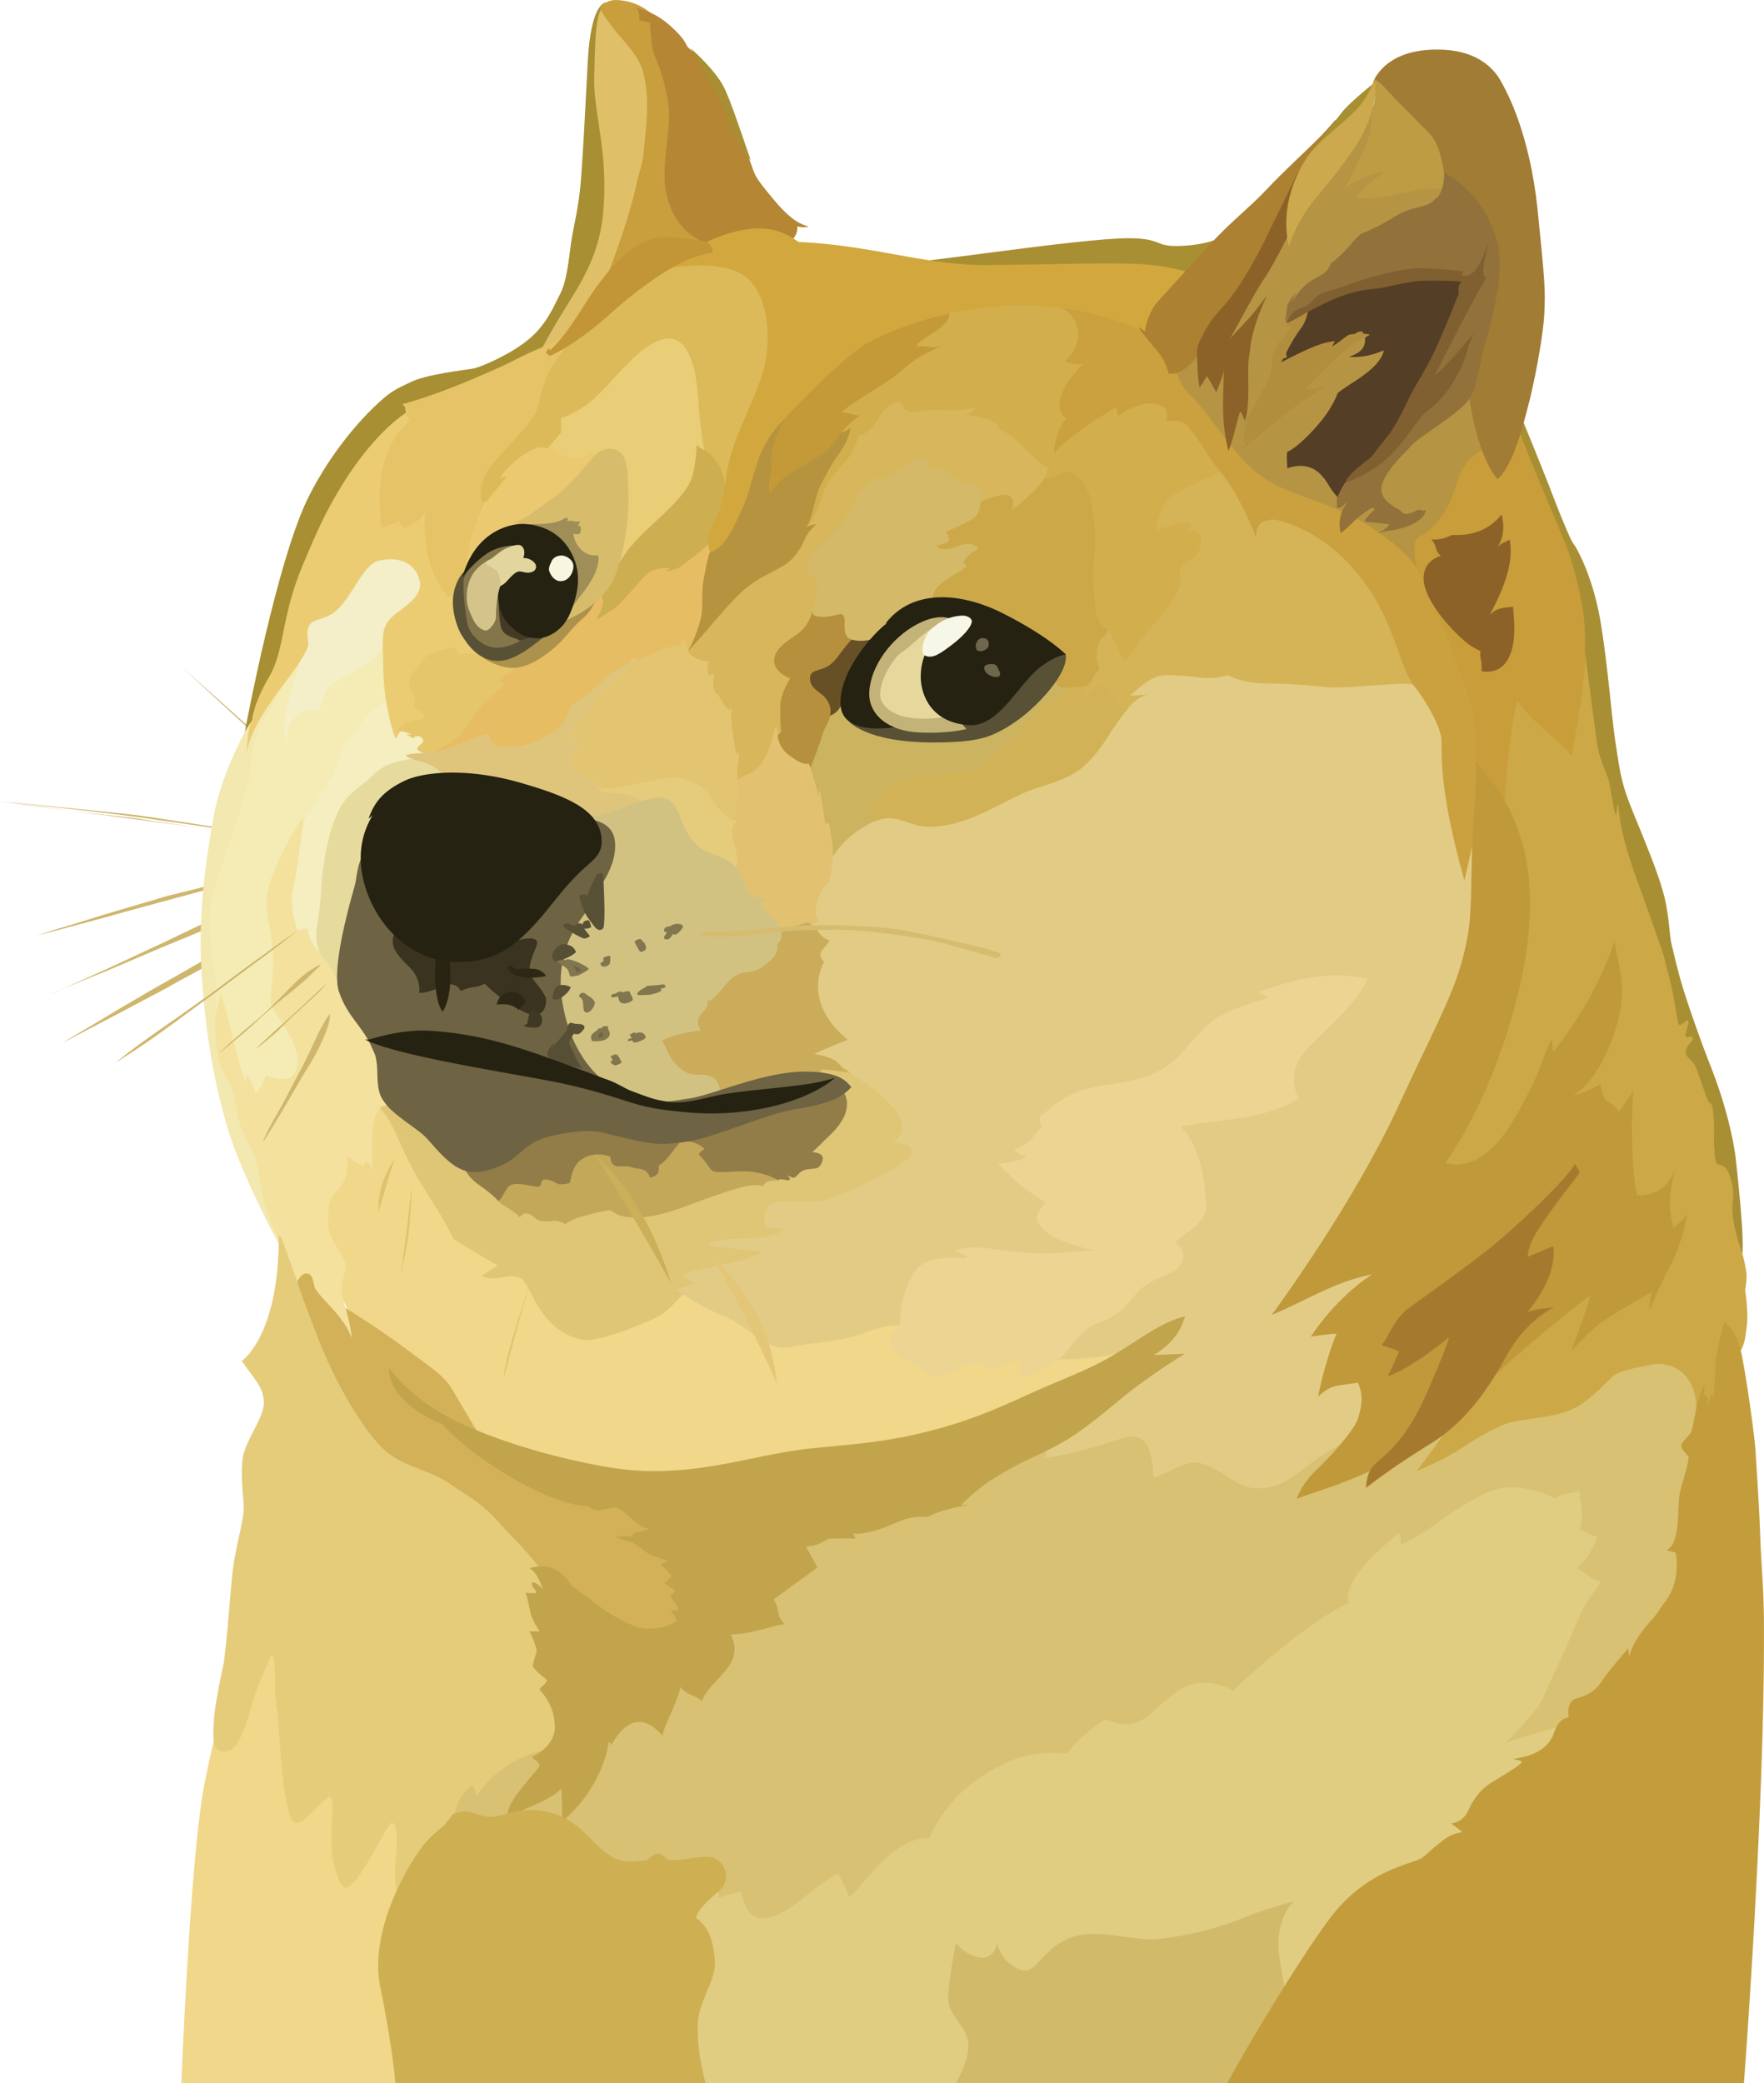 <svg xmlns="http://www.w3.org/2000/svg" width="94" height="111" fill="none"><path fill="#F1D789" d="M22.599 95.219c1.333 1.857 2.066 10.631 2.266 14.787V111H9.666c.156-3.978.613-12.704 1.2-15.781.733-3.846 1.2-4.443 1.4-6.498.2-2.056 3.866-3.25 4.8-2.188.933 1.06 3.866 6.365 5.533 8.686Z"/><path fill="#CFB66C" fill-rule="evenodd" d="M17.799 42.896c-.34-.3-.7-.603-1.03-.904-.33-.3-.67-.602-1.01-.903l-1.01-.931c-.166-.16-.34-.301-.506-.462-.165-.14-.36-.3-.524-.442-1.341-1.233-2.69-2.466-4.013-3.7 1.37 1.214 2.711 2.42 4.081 3.653l.476.461c.165.16.34.301.505.461l1.01.904c.34.301.67.603 1.01.93.34.33.671.631 1.011.932v.001ZM0 42.71s4.876.489 7.257.818c2.205.302 9.103 1.328 9.103 1.328L0 42.71Zm0 0c1.37.113 2.74.254 4.11.395.699.066 1.37.141 2.04.207l1.029.113 1.01.141 4.081.63 2.04.33c.67.113 1.341.236 2.04.35-.67-.067-1.37-.161-2.04-.255l-2.04-.283-4.08-.583c-.34-.047-.671-.114-1.011-.16l-1.03-.115c-.67-.066-1.37-.16-2.04-.236-1.37-.16-2.74-.33-4.11-.536v.002Zm15.875 3.377s-5.208 1.281-6.966 1.77c-1.73.462-6.966 2.006-6.966 2.006l13.93-3.775h.002Z" clip-rule="evenodd"/><path fill="#CFB66C" fill-rule="evenodd" d="M15.876 46.087a133.6 133.6 0 0 1-3.479.951l-3.478.904c-1.156.33-2.305.65-3.458.98l-1.73.46c-.572.16-1.155.301-1.748.462.573-.186 1.156-.377 1.73-.537l1.729-.536c1.156-.349 2.305-.678 3.458-1.026 1.175-.283 2.332-.584 3.507-.857a134.66 134.66 0 0 1 3.469-.8v-.001ZM2.673 52.969c.573-.207 7.18-3.19 8.714-3.888.769-.349 3.003-1.117 3.003-1.117L2.673 52.97Z" clip-rule="evenodd"/><path fill="#CFB66C" fill-rule="evenodd" d="M2.672 52.97c.504-.187.98-.415 1.466-.631l1.438-.65 2.886-1.346c.96-.443 1.894-.93 2.885-1.347a19.7 19.7 0 0 1 1.515-.536l.768-.235c.262-.066.506-.142.769-.207-.96.442-1.972.819-2.934 1.251-.96.462-1.943.839-2.934 1.253l-2.934 1.252c-.985.386-1.946.8-2.926 1.195Zm.64 2.606s5.984-3.398 8.044-4.49c1.078-.584 4.566-2.26 4.566-2.26l-12.61 6.75Z" clip-rule="evenodd"/><path fill="#CFB66C" fill-rule="evenodd" d="M3.314 55.578c1.01-.603 2.04-1.215 3.07-1.836l1.537-.904c.525-.302 1.03-.584 1.565-.885.524-.301 1.03-.602 1.563-.885.255-.152.521-.284.797-.395l.816-.395c1.079-.509 2.157-1.027 3.294-1.47-1.03.632-2.09 1.169-3.148 1.723-.524.283-1.06.537-1.584.82-.524.282-1.03.584-1.564.857-.525.3-1.03.583-1.564.856l-1.584.838-3.196 1.675h-.002Zm12.562-6.007s-3.721 2.768-4.926 3.653c-1.204.885-4.75 3.37-4.75 3.37l9.676-7.023Z" clip-rule="evenodd"/><path fill="#E2CC85" fill-rule="evenodd" d="m37.23 71.891-1.905-3.493 1.107-4.368 7.899-2.956-3.362-6.684 1.661-6.75 3.12-6.045 9.637-1.468 7.082-6.543 15.292 1.12 3.002 15.845-5.78 19.949-3.294 10.328-13.349.49-6.198-4.161-7.257-2.938-7.656-2.326Z" clip-rule="evenodd"/><path fill="#F1D789" fill-rule="evenodd" d="M60.643 71.779s-1.847.82-4.996.63c-.911-1.185-7.294-1.74-7.294-1.74s-.796-.236-2.205.329c-1.418.558-2.759.49-4.012.79-1.254.301-2.498-1.28-3.459-1.61-.96-.348-2.234-1.185-2.234-1.185l-2.69-.255-5.401-2.212-8.581-8.285-2.332 3.538-.72 4.377 2.595 5.188L26.3 77.51l13.62 3.352 8.074-2.305 10.114-4.143 2.536-2.636v.001Z" clip-rule="evenodd"/><path fill="#F4ECB4" fill-rule="evenodd" d="m12.251 42.5 1.73-5.073 2.06-3.277 6.634-.537-1.991 5.63-5.547 9.566 2.302 8.539-4.08 1.976-1.254-1.863-1.01-4.275-.068-4.801 1.224-5.884Z" clip-rule="evenodd"/><path fill="#F3E19D" fill-rule="evenodd" d="m19.694 71.43-1.273-1.722s-.34-.82-.145-1.535c.192-.725.164-.772.068-1.045-.097-.273-.914-1.215-.865-2.024.048-.82-.068-1.093.553-1.742.651-.63.457-1.723.457-1.723l.845.509.192-.283s.311.235.311.603c.068-.508-.214-2.862.427-3.399.641-.536 1.778 2.514 1.778 2.514l-.7-4.425-1.797-4.537-3.196-4.143-.192-4.566v-.395s-1.468 2.184-1.876 3.91c-.29 1.185.408 2.626.263 4.33-.117 1.695-.263 1.563.165 2.234.427.672 1.467 2.052 1.059 3.05-.36.857-1.584.255-1.584.255s-.243.696-.573.95c-.117-.413-.243-.677-.476-.93-.02.16-.068.376-.068.376s-.214-.65-.428-1.469c-.29-1.091-.602-2.532-.883-3.304a70.795 70.795 0 0 0-.408 1.789l.165 2.072.797 2.843.768 1.861.748 2.279.65 1.53.525 1.167.456 2.627 2.205 2.26 1.176.508.854-.424h.002Z" clip-rule="evenodd"/><path fill="#F2E8B0" fill-rule="evenodd" d="M13.408 38.359s-1.584 2.606-2.04 5.234c-.456 2.628-.865 5.404-.577 8.981.292 3.607.846 5.818 1.293 7.4.768 2.627 2.759 6.28 2.759 6.28l.068-.141a9.743 9.743 0 0 1-.797-1.93c-.263-.998-.36-2.184-.603-2.721-.213-.536-.573-.998-.748-1.657-.165-.63-.192-1.629-.699-2.372-.214-.302-.476-1.092-.554-1.883-.097-1.186.049-2.514-.068-3.606-.214-1.817-.36-3.05-.165-4.001.194-.952 1.205-3.652 1.827-5.8.408-1.374.165-2.532.913-3.728.748-1.186 1.205-2.23 1.37-2.956.192-.659-1.982 2.9-1.982 2.9h.003Z" clip-rule="evenodd"/><path fill="#F5EEC0" fill-rule="evenodd" d="M20.917 37.313s-.816.235-1.204.65c-.389.395-.554.724-1.079 1.392-.524.669-.554 1.215-.982 2.053-.427.819-1.37 2.052-1.486 2.495-.117.442-.31 2.513-.553 3.492-.214.98.242 2.185.242 2.185l.554-.114s0 .697.554 1.168c.553.461.65-1.563.65-1.563l2.07-6.769L22.8 40.25l.34-1.657-2.225-1.28h.001Z" clip-rule="evenodd"/><path fill="#E6DB9D" fill-rule="evenodd" d="M22.433 40.382s-1.467.094-2.185.603c-.292.207-.408.376-.719.63-.573.462-1.157.886-1.438 1.49-.31.602-.651 1.516-.884 3.238-.098.725-.098 1.393-.165 1.977-.098.791-.243 1.422-.166 1.862.098.904 1.06 1.375 1.153 2.4l1.992-.978 1.875-7.165 3.983-2.42-2.254-2.448-1.194.807.002.004Z" clip-rule="evenodd"/><path fill="#E5CC7B" d="M11.95 88.414c.291-2.42.34-4.255.554-5.404.31-1.628.524-2.234.476-2.843-.068-.979-.146-1.694-.049-2.448.146-.998 1.157-2.184 1.128-3.003-.02-.65-.36-1.073-.652-1.468-.291-.396-.524-.725-.524-.725s1.992-1.328 1.972-6.675c.041.01.08.027.117.047l.981 2.701.67.79 2.575 4.652 3.313 3.116 4.896 3.192 3.07 3.237.31 8.633-4.011 5.047-.657 1.153c-.64-.116-2.04-.32-2.52-.215-.6.133-2.2 2.984-2.4 2.785-.2-.198-.133-1.922-.067-2.453.067-.53 0-1.459-.266-1.392-.267.066-1.8 3.514-2.467 3.448-.21-.021-.467-.597-.667-1.525-.2-.929.134-3.25-.133-3.316-.267-.066-1.278 1.393-1.8 1.393-.4 0-.533-1.128-.666-1.923-.107-.637-.278-2.98-.35-4.072a5.819 5.819 0 0 1-.117-.968c0-.398 0-1.923-.133-1.989-.134-.066-.2.332-.334.597-.107.212-.418 1.016-.56 1.392-.08.155-.173.53-.373 1.194-.347 1.15-.762 2.178-1.533 1.923-.4-.133-.4-.663-.334-1.658.054-.796.373-2.338.526-3.009l.025-.214Z"/><path fill="#D8C173" fill-rule="evenodd" d="M24.18 96.888s.069-1.074.982-1.77c.146.235.242.461.214.63.165-.282 1.32-2.09 3.934-2.56 2.614-.462 3.246-2.307 3.246-2.307l5.546-4.886 6.344-5.658 7.714-2.627 3.605-.857s.068.255-.068.82c.67-.047 2.157-.377 3.701-.904.622-.235 1.206-.33 1.516-.019.457.414.525 1.393.553 1.977.748-.16 1.613-.857 2.306-.79 1.108.112 2.09 1.374 3.216 1.374 1.487 0 2.157-.885 3.197-1.582.621-.414 1.515-.931 2.02-1.28 1.205-.858 13.951-4.633 13.951-4.633l4.47.283.718 4.65-.384 12.158-.143.134-20.32 10.284-28.165 4.184a57.715 57.715 0 0 1-18.006-6.002l-.144-.62h-.002Z" clip-rule="evenodd"/><path fill="#E0CD81" fill-rule="evenodd" d="m34.266 101.585 3.585-.949.31.094s.166.094.166.414c.457-.254.846-.207 1.127-.376.146.301.291 1.299.933 1.421.67.142 1.389-.282 2.118-.818.718-.556 1.537-1.253 2.156-1.535.227.405.428.823.603 1.252.816-.631 2.234-3.192 4.255-3.145a7.489 7.489 0 0 1 2.806-3.285c1.875-1.234 3.05-1.328 4.517-1.215a7.649 7.649 0 0 1 2.118-1.836c.243.095.914.49 1.75.113.845-.376 1.796-1.835 3.05-2.024.675-.09 1.362.05 1.943.396 0 0 3.65-3.512 6.169-4.68-.097-.282-.291-1.346 2.662-3.7.165.142.048.537.165.559.048 0 .768-.301 1.68-.98 1.127-.818 2.477-1.675 3.293-1.91 1.537-.443 3.168.46 3.168.46a1.51 1.51 0 0 1 .457-.206c.388-.066.67-.113.883-.187-.019.49.263 1.328 0 2.053.304.165.627.298.961.395-.165.348-.525 1.233-1.127 1.657.505.235.573.508 1.292.745-.291.395-.768 1.073-.98 1.49-.215.442-.983 2.278-1.323 2.974-.359.697-.844 1.977-1.078 2.234-.234.257-1.079 1.346-1.73 1.882.577-.207 2.935-.903 3.935-1.167-.297.423-1.807 2.593-3.258 4.68C73.924 100.427 66.93 111 66.93 111H34.266v-9.415Z" clip-rule="evenodd"/><path fill="#DFC57C" fill-rule="evenodd" d="M22.674 40.128s-.845 0-1.01.113c-.166.113.845.349 1.156.462.31.113.98.63 1.156 1.045.165.395 6.071 2.702 6.071 2.702l4.178-.208 1.44-1.928-2.74-2.325 1.922-5.489-2.545.395-6.12 3.538-3.071 1.14-.437.555Z" clip-rule="evenodd"/><path fill="#E5CC7C" fill-rule="evenodd" d="M31.847 41.945a.65.65 0 0 0 .246.225.672.672 0 0 0 .33.076c.865 0 1.66.207 1.991.63.554.679 2.09 2.844 2.09 2.844L40.175 47l.236-4.19-4.012-2.702-4.566 1.629v.207h.014Z" clip-rule="evenodd"/><path fill="#D2C281" fill-rule="evenodd" d="M31.126 43.499s.67.047 1.515-.255c.845-.301 2.235-.95 2.837-.696.845.348.67 1.44 1.584 2.42.553.603 1.564.584 2.137 1.234s2.545.348 2.545.348l.748 3.91-3.002 3.729-.981 4.631h-4.06l-3.707-1.425-1.827-4.282.913-4.331 1.298-5.283Z" clip-rule="evenodd"/><path fill="#E2C270" fill-rule="evenodd" d="M38.977 43.686c.101.03.206.046.311.047-.116.095-.36.301-.263.838.098.537.408 1.215.147 1.629.209.221.364.485.456.772.165.461.214.885 1.292.951a2.259 2.259 0 0 0-.427.33s.748.63 1.127 1.214c.388-.017 1.418-.327 1.418-.327l.214.142.456-.187s-.427-.16-.116-1.167c.291-.885.554-.838.576-.904.023-.065.214-.998.214-1.374.145-.49.262-1.977.262-1.977l-.31-3.285-1.75-1.027-1.42-1.33-1.342 2.448-.883.853-.068 2.118.106.236Z" clip-rule="evenodd"/><path fill="#CCB360" fill-rule="evenodd" d="M43.184 40.938s.31.856.427 1.515a1.42 1.42 0 0 0 .068-.395s.243 1.3.291 1.836c.097-.019.192-.047.214.047.022.094.243 1.14.192 1.723a4.773 4.773 0 0 1 1.632-1.582c.389-.235.845-.49 1.322-.508.748-.02 1.291.461 2.186.461 2.156 0 4.11-1.534 5.547-2.005 1.058-.349 1.972-.602 2.613-1.168.311-.254.865-.818 1.37-1.657.67-1.117 1.37-2.09 2.07-2.212a4.474 4.474 0 0 1-.961.066s.214-.207.576-.49c.363-.282.797-.63 1.418-.63 1.108 0 1.661.16 2.283.16.622-.02.981-.16.981-.16s.652.442 2.118.442c1.468.019 2.449.141 3.216.208.768.066 3.342-.208 4.08-.186.482.017.955.13 1.39.329l-2.38-6.703-8.551-7.242-5.09 3.493-7.832 7.588-7.577 2.72-1.584 1.724v2.626h-.02Z" clip-rule="evenodd"/><path fill="#D5B457" fill-rule="evenodd" d="M60.187 37.096s.214-.207.572-.49c.36-.282.798-.63 1.419-.63 1.107 0 1.661.16 2.283.16.622-.019.981-.16.981-.16s.652.442 2.118.442c1.467.018 2.448.14 3.216.206.768.066 3.342-.206 4.08-.186.482.018.954.13 1.39.33l-1.079-3.023-1.253-2.306-3.575-3.794s-4.29-2.448-4.324-2.466c-.019-.02-1.486-.396-1.486-.396l-3.886 2.278-3.526 8.84-.068 1.863 2.282 1.045c.573-.931 1.206-1.676 1.798-1.77-.535.056-.943.056-.943.056Z" clip-rule="evenodd"/><path fill="#D2B257" fill-rule="evenodd" d="M60.138 37.727c-.34.018-.62-.047-.699-.283-.291-.79-.524-.903-.768-.903s-.574.508-.769.555c-.195.046-.427-.584-.427-.584l-.214-.094s-1.253.79-2.137 1.723c-.884.932-2.332 2.514-2.983 2.796-.65.281-2.885.376-3.65.536-.765.16-1.613.697-1.73.82-.116.122.342.253.41.376.067.113-.75.066-.817.186-.048.094.192.63.311.903.209-.1.437-.155.67-.16.748-.018 1.292.462 2.186.462 2.157 0 4.11-1.535 5.547-2.006 1.06-.348 1.973-.602 2.614-1.167.31-.254.864-.82 1.37-1.657.368-.574.728-1.111 1.088-1.506l-.002.003Z" clip-rule="evenodd"/><path fill="#D2B159" fill-rule="evenodd" d="M29.206 84.32s-.192-.697-1.973-2.495c-.505-.508-.816-.931-1.155-1.233-.846-.773-1.342-.98-1.944-1.422-1.32-.95-2.759-.95-3.866-2.118-1.107-1.168-2.398-3.398-3.294-5.678-.884-2.278-1.127-3.003-1.127-3.068 0-.066.243-.509.554-.443.31.066.31.65.388.79.155.232.33.449.525.65.456.509 1.107 1.117 1.438 2.024-.068-.772-.34-1.628-.34-1.628s1.71 1.045 3.166 2.137c1.468 1.092 2.07 1.469 2.498 2.165.429.696 1.438 2.532 1.921 3.07.484.536 7.11 2.56 7.11 2.56l3.15 2.277 1.565 3.323-1.224 1.862-2.351.49-3.819-1.657-1.222-1.607Z" clip-rule="evenodd"/><path fill="#C2A44D" fill-rule="evenodd" d="M20.724 72.871s.796 1.233 2.74 2.4c1.748 1.027 4.517 1.96 6.985 2.515 1.418.33 2.837.583 4.11.602 3.429.047 5.79-.903 8.714-1.214 1.584-.16 3.527-.283 5.547-.745 2.594-.602 4.13-1.28 6.218-2.234 1.516-.678 2.905-1.186 4.032-1.836 1.584-.903 2.74-1.91 4.08-2.212-.165.443-.34 1.234-1.66 2.053.699-.02 1.66-.066 1.66-.066s-.932.536-2.574 1.741c-1.01.745-2.351 2.006-3.72 2.843-.885.537-1.847.931-2.479 1.253-1.537.819-2.157 1.233-3.167 2.234.36-.019.39 0 .39 0s-1.274.16-2.187.63c-.192 0-.525-.065-1.107.095-.457.14-1.06.461-1.681.63-.884.255-1.175.142-1.175.142l.145.282s-1.153-.019-1.537.019c.068.018.049.047.049.047a.6.6 0 0 0-.192.066 2.038 2.038 0 0 1-.602.254c-.117.018-.214.018-.36.047.048.113.428.745.602 1.117-.145.094-2.331 1.695-2.331 1.695.068.103.123.214.165.33.068.206.097.508.165.648.165.283.262.33.262.33s-.262.047-.72.16c-.387.094-.864.254-1.536.348a6.277 6.277 0 0 1-.622.047c.097.208.524.998-.263 1.911s-1.03 1.046-1.272 1.63a2.616 2.616 0 0 0-.389-.236c-.262-.114-.622-.282-.748-.509-.073.302-.17.598-.291.885-.243.63-.602 1.252-.67 1.723-.263-.282-.748-.838-1.419-.725-.67.113-1.204.998-1.32 1.252 0-.16-.117-.282-.146-.094-.02.207-.389 2.372-2.449 4.123-.019-.442-.019-1.421-.067-1.741-.193.186-.428.461-1.827 1.045-1.37.584-1.153 1.167-1.153 1.167s-.116-.93.622-1.911c.748-.979 1.205-1.44 1.205-1.515a.412.412 0 0 0-.098-.208c-.097-.094-.291-.207-.291-.282.117-.047 1.273-.584 1.205-1.695-.068-.997-.505-1.516-.816-1.882-.048-.047.457-.396.389-.509-.05-.065-.67-.508-.749-.744.019-.141.051-.28.098-.414.068-.207.116-.349.097-.49-.048-.235-.311-.885-.389-.95.068.018.554 0 .554 0s-.388-.603-.457-.886c-.068-.282-.214-1.026-.291-1.167.165.019.573.046.573 0 .02-.142-.36-.377-.192-.559.116.02.34.113.553.377-.117-.301-.31-.885-.72-1.12.193-.066.846-.236 1.42.094.573.33.768.79.768.79s.34.255.865.632c.602.46 1.37 1.117 2.594 1.58.263.142.932.142 1.418.048.212-.049.415-.128.602-.235.068-.039.14-.07.214-.095a4.476 4.476 0 0 0-.359-.584c.165 0 .36.02.36.02s.116-.255-.409-.745c.117-.113.263-.186.263-.377-.165-.018-.457-.254-.525-.348.097-.066.243-.282.408-.348-.146-.113-.505-.584-.67-.63.158-.057.31-.127.457-.208 0 0-.816-.207-1.079-.377-.263-.186-.65-.508-.884-.602-.243-.095-.67-.141-.845-.33.164.047.427 0 .622 0 .145 0 .214.019.262.019-.02-.066-.02-.207.36-.254.182-.027.359-.08.524-.16 0 0-.36-.019-.768-.395-.409-.377-.748-.678-.982-.725-.242-.047-.699.16-.98.14-.39-.046-.555-.235-.555-.235s-1.291.113-4.157-1.58c-2.478-1.47-3.557-2.769-3.557-2.769a4.315 4.315 0 0 1-.67-.301c-.932-.47-2.224-1.45-2.185-2.731l-.005.01Z" clip-rule="evenodd"/><path fill="#CAA13E" fill-rule="evenodd" d="M56.465 16.366c.225.07.425.2.577.376.456.508.748 1.469-.292 2.495.408.14.577.186.933.14-.36.416-1.175 1.3-1.224 2.073-.049.63.36.819.36.819s-.623.696-.652 1.862c.294-.321.615-.617.961-.886.72-.555 1.71-1.186 2.38-1.58-.009.165.014.33.068.488 0 0 1.253-.998 2.306-.555.476.208.262.857.262.857s.651-.235 1.108.207c.456.443 1.102 1.584 1.433 2.026.145.208.525.603.913 1.215.53.857.973 1.761 1.322 2.701.019-.49.145-1.251 1.583-.772 1.438.49 3.07 1.517 4.44 3.538 1.37 2.021 1.709 4.303 2.399 5.172.7.838 1.418 2.231 1.467 2.815.049.584-.214 2.466 1.224 7.56.408-1.582 1.03-5.094 1.03-5.094l.34-3.097.388-9.584-10.327-8.314-8.073-5.678-5.256.49.33.725Z" clip-rule="evenodd"/><path fill="#B59544" fill-rule="evenodd" d="M75.652 30.63s-.146-.932-2.575-2.514c-2.429-1.563-4.323-1.563-6.072-2.89-1.34-1.046-2.74-3.447-3.65-4.237-.884-.782-1.03-3.041-1.03-3.041l2.983-2.42 4.435-6.213 3.75-4.002 1.797 2.42 2.498 2.844 1.389 5.705.505 8.35-4.035 5.998h.005Z" clip-rule="evenodd"/><path fill="#C89D3A" fill-rule="evenodd" d="M78.655 40.638a10.304 10.304 0 0 0-.476-3.747c-.64-1.93-2.04-5.357-2.69-6.64-.263-1.422-.068-1.535.214-1.695.282-.16 1.341-.745 1.921-2.796.58-2.05 2.38-2.118 2.38-2.118l1.108-.79 1.681 4.076 1.467 3.681.456 2.815.34 2.4-.796 5.075-3.934 3.446-1.671-3.707Z" clip-rule="evenodd"/><path fill="#CEB052" d="M23.755 97.094v.11a7.149 7.149 0 0 0-1.088.997c-.6.663-3.067 4.443-2.4 7.692.533 2.599.755 4.487.8 5.106h16.532c-.244-.862-.64-2.865-.266-3.979l.009-.028c.462-1.378.876-1.79.724-2.823-.127-.862-.257-1.151-.467-1.459a2.334 2.334 0 0 0-.514-.519c.115-.442.684-.948 1.283-1.482l.008-.007c.282-.255.38-.697.263-1.046a1.03 1.03 0 0 0-.264-.421 1.074 1.074 0 0 0-.435-.255c-.554-.142-1.662.206-2.236.14-.242-.018-.28-.33-.67-.348-.194-.02-.553.376-.602.376h-.262c-.117 0-.912.227-1.68-.282-1.128-.725-1.584-2.005-3.527-2.353-1.293-.236-2.109.282-2.808.3-.34.02-.982-.237-1.225-.282-.242-.044-.699.094-.796.142-.048.028-.098.14-.165.235a.819.819 0 0 1-.214.186Z"/><path fill="#CCA847" fill-rule="evenodd" d="M75.487 78.389s1.516-1.958 2.04-2.928c.525-1-1.66-13.66-1.66-13.66l4.39-13.943-.116-4.537s.213-4.19.719-6.007c.603 1.045 2.478 2.307 2.886 2.975.192-1.28.844-3.982.748-6.863.359.536 1.224 5.93 1.224 5.93l.864 3.634 1.127 3.86 1.254 4.077.748 2.815.427.678.36 1.186.34 1.281.98 3.003.577 2.466.457 4.472c.1.343.17.692.214 1.046.019.49-.068.772-.068.857 0 .085.165 1.073.097 1.817-.097.744-.097 1.327-.7 1.861-.602.535-.981 3.728-.981 3.728l-1.078-.696s.213-.951-.292-1.817-1.486-1.045-2.04-.904c-.554.113-1.66.282-2.02.584-.34.3-1.176 1.233-1.944 1.657-.96.558-2.526.602-3.36.79-.846.187-1.779.745-2.76 1.394-.77.483-1.583.898-2.429 1.24l-.004.004Z" clip-rule="evenodd"/><path fill="#C0993A" fill-rule="evenodd" d="M89.917 64.7s-.311 1.629-.865 2.655c-.554 1.026-1.153 2.448-1.153 2.448.004-.32.043-.64.117-.952-.7.396-2.4 1.347-2.882 1.77-.457.396-1.225 1.093-1.419 1.422.457-1.299.933-2.466 1.011-3.003-.7.49-3.964 3.097-5.664 4.82l-5.295 4.152c-.611.32-1.24.605-1.885.855-.912.376-1.99.697-2.788.998.214-.555.554-1.046 1.03-1.516.506-.461 2.02-2.052 2.254-2.793.214-.772.263-1.233-.02-1.883-.262.066-.864.095-1.272.208-.408.113-.845.536-.845.536s.31-1.723.981-3.351c-.505.018-1.37.16-1.37.16s1.205-1.959 3.266-3.324c-.631.13-1.249.316-1.845.555-1.205.49-2.526 1.215-3.507 1.61.553-.745 4.44-6.12 6.752-11.128 2.305-4.999 3.166-6.28 3.672-8.962.262-1.327.192-3.29.262-5.046.068-1.742.291-3.305.146-4.35.602.725 2.856 2.768 2.934 7.334.067 4.566-2.157 10.733-4.518 14.056.576.16 2.07.349 3.604-2.234 1.535-2.583 1.516-3.305 2.07-4.378.068.537.048.725.048.725s2.235-2.627 3.294-5.931c.214 1.421.845 2.674-.146 5.282-.884 2.353-2.04 2.927-2.04 2.927s.573-.094 1.418-.584c.146.349.117.745.36.886.243.14.573.376.622.602.262-.377.67-.857.796-1.214-.097.744-.165 4 .193 5.658.748-.066 1.516-.113 2.04-1.422-.36 1.28-.36 2.052-.117 3.144.399-.263.758-.734.758-.734l.003.002Z" clip-rule="evenodd"/><path fill="#A88F33" fill-rule="evenodd" d="M64.674 12.807s-.749.301-2.021.301c-1.107 0-.797-.414-2.526-.414-2.662 0-11.96 1.49-13.592 1.469-1.059-.019 3.575.442 3.575.442l11.844.16 2.38-.186.884-1.744-.544-.028Z" clip-rule="evenodd"/><path fill="#E3C571" fill-rule="evenodd" d="M33.965 35.242s-1.515 1.12-2.156 1.977c-.642.857-.982 1.421-1.71 2.118.17.006.342-.016.505-.066 0 0 0 .187-.117.236a.7.7 0 0 1 .554.186c-.214.113-.797.678-.34 1.346.34.509 1.059.555 1.059.555s-.165.462.524.415c1.487-.066 3.148-.697 3.915-.537.769.186 1.206.254 1.75 1.168.576.904 1.078 1.045 1.078 1.045s.34-.838.262-2.09a6.051 6.051 0 0 0 .457-2.118l-.505-3.606-2.205-2.702-2.857 1.535-.214.536v.002Z" clip-rule="evenodd"/><path fill="#D8B65B" fill-rule="evenodd" d="M36.676 34.704s.214.49 1.108.537c-.098.207-.098.235-.068.395l.048.395a.901.901 0 0 0 .262-.186c.05.207-.048.536 0 .772.03.144.08.283.146.414a.816.816 0 0 1 .049-.094c.019-.047.192.509.67.931a.38.38 0 0 1 .048-.186.64.64 0 0 0 .117.33.357.357 0 0 1-.097-.066s.048 1.49.31 2.26a1.13 1.13 0 0 0 .117-.16c0-.047-.02.414-.068.744-.068.33-.019.79-.019.79a2.6 2.6 0 0 1 .572-.329c.292-.113.769-.462 1.06-1.234a8.09 8.09 0 0 0 .389-1.346c.093.175.158.364.192.559.02.235.476.113.476.113l.098-1.027.576-2.325.524-1.44 2.526-3.813 4.564-3.406 3.983.885 3.361-4.425-5.79-3.37-5.48.555-4.972 6.675-3.983 6.054-.72.998Z" clip-rule="evenodd"/><path fill="#D3AE4D" fill-rule="evenodd" d="M65.373 25.045s-.34.066-1.321.559c-.981.493-1.661.649-2.04 1.374-.38.725-.409 1.3-.409 1.3s.671-.283 1.06-.377c.408-.094.864-.066.816.094-.047.11-.112.211-.193.301 0 0 .769-.019.748.349-.02.367-.145.772-.29.95-.146.187-.748.462-.816.679-.165.442.068.461-.02.819-.068.348-.388 1.026-1.438 2.212-1.078 1.187-1.537 2.024-1.537 2.024s-.524-.95-.796-1.77c-.193.094-1.224.65-1.224.65l-2.39-8.068.048-.537s.214-.254.262-.725c-.359-.113-.408-.207-.884-.65-.477-.441-.865-.979-1.66-1.346-.117-.207-.263-.489-.846-.602-.583-.114-.933-.207-.933-.207s.311-.114.457-.349c-.36.047-.65.16-1.438.142-.797-.02-.884-.048-1.321.018-.437.066-.96.255-1.156-.395-.214-.16-.67-.019-1.06.536-.388.555-.524.998-1.272 1.215-.052.32-.168.626-.34.903-.214.349-.554.697-1.01 1.215-.72.819-.603 2.165-1.75 3.191-1.155 1.026.193-2.843.193-2.843l1.845-4.282 5.256-4.98 8.161-.537.797 4.096 3.983 1.328 2.517 3.718.001-.005Z" clip-rule="evenodd"/><path fill="#CAA13E" fill-rule="evenodd" d="m66.667 25.95-3.43-4.791-2.4-1.79s-1.709-3.049-1.826-3.143c-.097-.066-1.71-.235-2.74-.301l.193.46c.225.072.424.202.576.378.457.508.748 1.468-.291 2.494.408.141.576.187.932.141-.359.415-1.175 1.3-1.224 2.072-.048.63.36.819.36.819s-.622.696-.651 1.861a7.82 7.82 0 0 1 .96-.885c.72-.558 1.71-1.186 2.381-1.582-.009.166.014.332.068.49 0 0 1.253-.998 2.305-.555.476.207.262.857.262.857s.652-.236 1.108.207c.457.442 1.108 1.581 1.438 2.024.145.208.525.603.913 1.214.53.857.973 1.762 1.322 2.702.019-.376.097-.903.768-.903l-1.02-1.77-.004.002Z" clip-rule="evenodd"/><path fill="#F4EFC8" fill-rule="evenodd" d="M15.253 39.563s-.242-.584 0-1.722c.243-1.14.622-1.676.748-3.352.127-1.675 1.254-3.765 1.254-3.765l3.118-1.374 2.206.583.65 2.862-2.788 1.49s-.145.63-.933 1.138c-.787.509-1.875.904-2.137 1.422-.156.318-.27.653-.34.998 0 0-.796-.16-1.272.348-.506.518-.486.98-.506 1.375v-.003Z" clip-rule="evenodd"/><path fill="#EBCC73" fill-rule="evenodd" d="M21.55 38.8s-.263.16-.457.559c-.192-.302-.651-2.09-.67-3.7-.02-1.61-.119-2.01.265-2.564.385-.555 1.892-1.14 1.678-2.139-.214-.95-1.108-1.346-2.206-1.073-.769.186-1.34 1.77-2.137 2.56-.603.603-1.321.509-1.515.839-.263.442-.02.885-.098 1.167-.02.094-.262.602-.7 1.215-.884 1.233-2.38 2.975-2.574 4.537.068-.885.02-.903.262-1.883l-.146-.235.96-3.05.623-2.514 1.39-4.208 2.447-4.302 2.38-2.58 2.478.16.291 3.606 1.419 6.769 2.982 3.559-4.78 3.117-1.894.16h.002Z" clip-rule="evenodd"/><path fill="#E5C66B" fill-rule="evenodd" d="M23.036 40.08s-.408.094-.554.02c-.146-.076-.29-.161-.243-.255.048-.095.31-.254.31-.33a.259.259 0 0 0-.061-.189.275.275 0 0 0-.181-.093c-.223-.028-.291.113-.291.113s-.214-.16-.388-.186a2.78 2.78 0 0 1 .31-.02 3.099 3.099 0 0 0-.845-.235c.242-.14.719-.555 1.03-.555.31 0 .505-.047.456-.207-.049-.16-.291-.395-.553-.49.097-.113.165-.282-.068-.744-.243-.462-.146-.772-.068-.885.068-.141.31-.395.427-.555.117-.16.214-.377.408-.49.098-.066.408-.186.72-.3.34-.114.621-.255.815-.114.214.141.117.33.117.33s.67-.236 1.272.066c.603.281 2.07.46 2.07.46l.526 1.027-3.478 2.89-1.438.697-.291.047-.002-.002Z" clip-rule="evenodd"/><path fill="#E6BD62" fill-rule="evenodd" d="M27.864 35.354s-1.079.697-1.321.951c.145.02.388.114.29.255-.116.14-.816.63-1.204 1.092-.408.461-.797 1.045-.933 1.327-.145.254-1.253.998-1.632 1.092.797 0 2.4-.95 3.002-.95-.02.282.165.602.505.63.34.028 1.322.207 2.643-.584 1.321-.772.884-1.346 1.438-1.722 1.059-.679 1.486-1.281 2.069-1.657.583-.377.884-.462.884-.462s.02-.282.192-.254a.265.265 0 0 1 .13.051.254.254 0 0 1 .084.11s1.01-.698 2.306-.886a.132.132 0 0 1-.068-.066s.097-.047.116-.094c0 0 .068-.094.117-.047s.117.395.214.537c.214-.095.622-.98.622-.98l.982-2.72V28.49l-.769.142-5.764 2.372-3.498 3.512-.408.837h.003Z" clip-rule="evenodd"/><path fill="#B6933F" fill-rule="evenodd" d="M44.457 23.163a3.3 3.3 0 0 0 .887-.349c-.116.302-.116.631-.622 1.347-.505.715-.524.819-.932 1.562-.408.772-.457 1.883-.845 2.372.174-.082.36-.136.553-.16 0 0-.388.33-.553.678-.166.349-.457 1.074-1.176 1.517-.718.443-1.632.725-2.613 1.77-.982 1.026-1.992 2.325-2.498 2.792.263-.442.622-1.327.72-1.91.097-.584-.02-1.281.145-2.053.165-.771.165-1.327.96-2.674.796-1.347 2.157-6.025 2.157-6.025l2.934-.904.885 2.034-.002.003Z" clip-rule="evenodd"/><path fill="#C49937" fill-rule="evenodd" d="M42.338 21.44s-.883 1.233-1.126 2.326c-.243 1.092-.02.998-.165 1.534a1.94 1.94 0 0 0 0 .998 3.603 3.603 0 0 1 1.222-1.168c.836-.489 1.516-.837 1.922-1.252.407-.442.747-1.167 1.631-1.722-.359-.047-.864-.207-.96-.186.36-.396 1.437-.998 2.526-1.723 1.078-.745 1.01-1.045 2.76-1.789-.574.095-.846-.047-1.323 0 .192-.395.865-.584 1.537-1.233.673-.65-.427-1.61-.427-1.61l-5.123 3.003-2.477 2.825.003-.003Z" clip-rule="evenodd"/><path fill="#DFC068" fill-rule="evenodd" d="m28.438 19.2.116-.904 1.467-2.278 1.535-4v-5.47l-.116-3.164.242-2.072.185-.658.195-.255 1.252.63 1.73 2.28.165 4.396-1.68 6.938-4.8 5.075-.291-.518Z" clip-rule="evenodd"/><path fill="#A88F33" fill-rule="evenodd" d="M32.255.144s-.769.02-.933 3.117c-.164 3.098-.243 4.726-.36 6.26-.116 1.535-.388 2.467-.524 3.371-.136.904-.214 2.137-.65 2.89-.193.349-.603 1.44-1.565 2.26-1.079.904-2.69 1.535-2.934 1.582-.428.094-2.594.3-3.478.772-.31.16-.846.348-1.438.885-1.176 1.026-2.74 2.861-3.867 5.074-1.729 3.305-3.458 12.634-3.458 12.634l.389-.63s.048-.838.913-2.307c.845-1.468.603-3.116 1.778-5.931.456-1.073 1.03-2.466 1.729-3.653 1.108-1.93 2.448-3.587 3.799-4.49 2.205-1.47 4.634-1.79 4.634-1.79l2.614-1.675s.456-.856 1.059-1.836c.845-1.374 1.921-2.909 2.156-5.14.36-3.304-.505-5.47-.456-7.428.048-1.958.067-3.398.476-3.747.408-.349.116-.216.116-.216V.144Z" clip-rule="evenodd"/><path fill="#C99E3D" fill-rule="evenodd" d="M32.254 14.925s1.153-2.749 1.68-5.187c.098-.49.292-.979.34-1.374.244-2.307.312-3.258 0-4.52-.242-.93-1.174-1.77-1.66-2.42-.476-.678-.7-.93-.602-1.074.097-.142.475-.376.844-.348.392.011.778.1 1.134.26.356.16.674.388.936.671.748.838 1.34 3.682 1.34 3.682l.624 3.752 1.584 4.726-6.218 1.836-.002-.004Z" clip-rule="evenodd"/><path fill="#B58634" fill-rule="evenodd" d="M43.088 12.064s-.214.093-.602 0a.816.816 0 0 1-.08.448.848.848 0 0 1-.309.342c-.408-.16-4.227.16-4.227.16s-1.778-.301-2.332-2.58c-.388-1.516.292-3.605.068-4.98-.34-2.024-.816-2.42-.864-3.05-.049-.63-.098-.79-.098-1.186-.214-.047-.34-.113-.553-.113-.049-.186.048-.349-.165-.678.116.047.913.141 1.846.998.768.697.768.95.884 1.092.145.14 1.321 1.117 1.826 2.09.506.973 1.487 4.076 1.71 4.585.068.207.214.414.577.884.563.679 1.389 1.8 2.321 1.986l-.002.002Z" clip-rule="evenodd"/><path fill="#A88F33" fill-rule="evenodd" d="M36.793 2.563a25.844 25.844 0 0 1 1.583 2.863c.573 1.251.913 2.278 1.633 3.116-.39-1.092-1.079-3.239-1.487-4.001-.456-.807-1.389-1.676-1.729-1.977Z" clip-rule="evenodd"/><path fill="#E6C367" fill-rule="evenodd" d="M30.186 18.042s-.981.235-2.808 1.167a30.81 30.81 0 0 1-1.729.79c-1.439.631-2.982 1.214-4.207 1.535.098.113.146.16.146.16s0 .462.262.725c-.145.141-2.089 1.421-1.515 5.705.388-.14.845-.33.913-.33.117.02.146.33.291.33s.622-.186 1.127-.82c-.019.255-.31 2.816 1.254 4.539.291-.33 1.03-1.422 1.03-1.422l.019-.348s.067-1.215.476-2.326c.409-1.11 1.205-1.93 1.205-1.93l4.157-5.752-.622-2.024h.001Z" clip-rule="evenodd"/><path fill="#DCBA5A" fill-rule="evenodd" d="M26.3 26.488c-.19.13-.4.232-.622.301-.068-.235-.165-1.045.408-1.836.67-.95 2.137-2.184 2.545-3.165.263-.63.146-2.212 2.478-4.236 2.332-2.025 3.244-2.721 3.244-2.721l3.77-1.836 4.634 1.77-2.302 8.744-1.788 4.096-7.109-1.299-5.259.182h.001Z" clip-rule="evenodd"/><path fill="#E9CE77" fill-rule="evenodd" d="m29.013 24.113.884-1.072v-.763s.981-.255 2.04-1.3c1.058-1.045 2.526-3.05 3.818-2.928 1.292.142 1.419 2.721 1.467 3.447.049.725.214 2.371.476 3.257.291.885-3.148 4.236-3.148 4.236l-2.335 1.723-3.202-6.6Z" clip-rule="evenodd"/><path fill="#CDAE50" fill-rule="evenodd" d="M31.749 33.048s.72-1.092.192-1.327c.31-.678.884-1.393.884-1.393s.408-.98 1.73-2.184c1.32-1.206 2.137-2.006 2.35-2.815a7.197 7.197 0 0 0 .215-1.61c.143.113.295.213.456.3.214.095 1.224.904 1.079 2.533-.146 1.63-.769 2.307-.769 2.307s-.602.584-1.029.885c-.457.301-.622.65-1.39.678a.93.93 0 0 1 .263-.142s-.797-.093-1.225.283c-.427.376-1.337 1.534-1.793 1.883-.457.283-.961.603-.961.603h-.002Z" clip-rule="evenodd"/><path fill="#D2A83E" fill-rule="evenodd" d="M64.052 14.736a12.03 12.03 0 0 0-3.574-.677c-2.04-.066-5.023.047-7.947.066-3.148.018-6.004-1.046-9.968-1.233-.65-.377-2.306-2.025-7.471 1.468.31-.019 3.75-.772 4.944.678 1.205 1.44.865 3.888.7 4.472-.31 1.3-1.321 3.191-1.729 4.519-.407 1.327-.31 2.025-.602 2.956-.292.93-.933 1.393-.554 2.466.505-.301.768-.301 1.612-2.137.844-1.835.67-3.144 2.07-4.698 1.37-1.562 3.65-3.7 4.518-4.237.867-.536 7.752-4 14.961-.696 1.74-.179 3.041-2.947 3.041-2.947Z" clip-rule="evenodd"/><path fill="#C29637" fill-rule="evenodd" d="M37.996 13.456a.84.84 0 0 0-.048-.207 1.511 1.511 0 0 0-.263-.377s-1.71-.301-2.574-.207c-1.516.16-2.886 1.977-3.527 2.909-.641.932-1.438 2.372-2.302 3.116a.303.303 0 0 0-.049-.207s.049.066-.048.16-.097.14-.049.186l.146.14c.048 0 1.39-.583 3.216-2.233 1.943-1.723 3.43-2.607 4.207-2.91.414-.17.848-.295 1.292-.37h-.001Z" clip-rule="evenodd"/><path fill="#AC8132" fill-rule="evenodd" d="M71.165 6.377s-.31.376-.7.79c-.864.886-1.991 1.883-2.953 2.91-.913.979-1.943 1.741-3.1 3.022-1.156 1.28-2.497 2.701-2.836 3.116-.31.414-.554 1.092-.554 1.44-.165-.113-.359-.235-.359-.235.082.148.18.287.292.414.242.33.62.745.815.998.24.323.41.687.505 1.073.117.02.865.16 1.798-1.327.933-1.488 2.156-3.116 2.156-3.116l1.943-2.796 1.225-2.372 1.537-2.655.233-1.262h-.002Z" clip-rule="evenodd"/><path fill="#A88F33" fill-rule="evenodd" d="M73.156 4.475s-1.176.93-1.633 1.49c-.456.558-1.537 2.023-1.537 2.023l.39-.047 1.972-1.694.768-1.327.04-.443v-.002Z" clip-rule="evenodd"/><path fill="#A67A2E" fill-rule="evenodd" d="M72.796 79.292s-.02-.772.428-1.233c.457-.462 1.612-1.14 2.74-3.681 1.127-2.542 1.252-3.116 1.252-3.116s-2.02 1.675-3.266 2.07c.292-.583.457-.997.603-1.299-.165-.14-.865-.301-.933-.376.388-.377.602-1.3 1.39-1.911 1.01-.745 2.856-2.025 4.29-3.166 1.435-1.14 4.255-3.793 4.615-4.565.214.3.262.489.262.489s-1.418 1.789-2.156 2.928c-.651.979-.603 1.534-.603 1.534l1.341-.558s.388 1.393-1.37 3.512c.769-.282 1.079-.113 1.516-.349-.72.443-1.71 1.046-2.643 2.702-.913 1.657-2.157 3.587-4.255 4.792-2.04 1.27-3.216 2.222-3.216 2.222l.005.005Z" clip-rule="evenodd"/><path fill="#8C6228" fill-rule="evenodd" d="M67.531 15.717s-.797 1.609-.913 2.861c-.02.302-.097.537-.097.885-.02 1.12.067 2.373-.193 2.956-.097-.235-.146-.395-.243-.489-.145.395-.408 1.628-.622 2.09-.097-.301-.31-1.346-.29-2.58.02-1.233.047-1.469.047-1.722-.048.376-.31.885-.407 1.186-.146-.254-.311-.584-.506-.857-.116.186-.262.461-.388.603a8.345 8.345 0 0 1-.097-.838c-.02-.49-.049-1.12-.02-1.252.048-.254.457-1.252 1.322-2.166 1.03-1.092 2.089-3.19 2.4-3.84.31-.65 1.631-3.352 1.631-3.352h1.01L68.7 12.44s-.884 1.77-1.34 2.42c-.457.651-1.42 2.515-1.847 3.24.31-.396.573-.603.884-.98.301-.263 1.136-1.402 1.136-1.402v-.001Z" clip-rule="evenodd"/><path fill="#CBA94C" fill-rule="evenodd" d="M73.176 4.353a4.02 4.02 0 0 1-.769 1.346c-.602.697-1.895 1.629-2.526 2.372-.576.725-1.729 2.702-1.205 5.046.192-.508.554-1.515 1.516-2.655s1.992-2.447 2.498-3.464c.504-1.026.572-1.836.572-1.836l.192-.235-.116-.537-.165-.037h.003Z" clip-rule="evenodd"/><path fill="#A88F33" fill-rule="evenodd" d="M92.85 66.8s-.388-1.026-.505-1.959c-.116-.932.192-1.117-.165-2.183-.214-.65-.602-.56-.7-.65-.097-.092-.165-1.073-.145-1.61.019-.537-.02-1.233-.117-1.535-.145-.113-.243-.207-.457-.904-.242-.696-.359-1.045-.475-1.251-.117-.207-.458-.396-.458-.603 0-.414.389-.63.389-.745-.02-.235-.31-.046-.389-.112-.097-.113.244-.791.117-.886-.048-.046-.388.35-.476.236-.097-.113-.214-1.233-.389-1.977-.164-.725-.34-1.252-.36-1.468-.018-.207-1.34-3.86-1.66-4.745a21.872 21.872 0 0 1-.651-2.279c-.097-.442-.165-1.346-.214-1.252-.049.094-.02.555-.097.537-.068-.02-.31-1.629-.388-1.883-.068-.255-.477-1.117-.577-1.742-.097-.63-.31-2.278-.456-3.398-.146-1.12-.214-1.582-.214-1.862a11.258 11.258 0 0 0-.117-2.053c-.192-1.186-.576-2.627-.913-3.464-.65-1.582-2.38-5.63-2.69-6.637 0-.255.34-.113.34-.113s.845 2.052 1.467 3.633c.602 1.582 1.176 2.976 1.322 3.117.116.141 1.03 1.694 1.437 4.236.408 2.542.554 4.886.797 6.45.117.744.214 1.534.457 2.325.262.856.67 1.741 1.204 3.097.457 1.14.797 2.09.982 2.91.213 1.044.213 1.835.34 2.353.117.443.29 1.327.7 2.607a69.07 69.07 0 0 0 1.417 3.954c.798 2.052 1.153 3.765 1.274 4.679.106.941.466 4.199.368 5.178l.002-.002Z" clip-rule="evenodd"/><path fill="#BE9C44" fill-rule="evenodd" d="m73.224 4.24-.049.113s.146.047.117.235a5.39 5.39 0 0 1-.049.772c-.048.33-.145.584-.164.791 0 .443.067.95-.577 2.212-.192.349-.31.65-.408.857-.243.508-.291.584-.505.82.34-.187 1.564-.932 2.186-.82-.428.235-1.079.697-1.487 1.3.098.018.505.094 1.153 0 1.078-.16 2.283-.537 3.342-.462 1.156.066.7-1.346.7-1.346l-1.335-2.843-2.526-1.723-.398.094Z" clip-rule="evenodd"/><path fill="#A17C34" fill-rule="evenodd" d="M79.81 25.536s-1.127-1.092-1.583-4.84c-.457-3.767-.36-9.31-.36-9.31l-.913-2.165s-.192-1.44-.67-1.977c-.479-.536-1.418-1.44-1.846-1.882-.428-.443-.913-1.046-1.205-1.14.146-.235.797-1.563 3.293-1.581 2.497-.019 3.267 1.327 3.527 1.817.26.49 1.438 2.606 1.875 6.64.408 4.03.428 4.33.36 5.724-.049.772-.311 2.56-.769 4.472-.417 1.62-.874 3.427-1.71 4.246l.002-.004Z" clip-rule="evenodd"/><path fill="#8C6228" fill-rule="evenodd" d="M76.276 28.745a1.95 1.95 0 0 0 1.078-.235c.36-.019 1.662.141 2.662-1.092.068.282.243 1.045-.214 1.723.243-.236.603-.33.651-.396.02.349.36 1.422-1.078 4.03.388-.415.845-.396 1.253-.443.02.49.291 2.137-.428 3.022-.475.603-1.253.414-1.253.414a2.29 2.29 0 0 0 0-.395c-.02-.255-.117-.508-.048-.678a3.486 3.486 0 0 1-1.01-.678c-.846-.772-1.944-2.09-2.021-3.069-.097-1.092.913-1.328.913-1.328a1.052 1.052 0 0 1-.214-.254c-.048-.16-.097-.414-.291-.62Z" clip-rule="evenodd"/><path fill="#92723A" fill-rule="evenodd" d="M68.784 16.903s-.048-.066-.31.235c.048-.301.097-.584.116-.857a2.95 2.95 0 0 1 .477-.697c-.146.282-.244.537-.244.537s.36-.65.885-1.045c.359-.283.816-.414 1.01-.678.214-.282.165-.33.214-.377 0 0 .476-.3 1.205-1.187.097-.112.243-.235.34-.348a15.73 15.73 0 0 0 1.01-.461c.476-.254 1.01-.602 1.34-.745.652-.282 1.342-.254 1.662-.697.243-.066.505-.772.457-1.374.36.14 2.205 1.252 2.837 3.68.457 1.724-.36 4.378-.7 5.66-.34 1.28-.388 2.23-.865 2.814-.602.773-2.545 1.862-3.021 2.401-.408.442-1.632 1.563-1.584 2.372.049.602.816.93.982 1.045.166.114.164.254.476.186.31-.068.427-.207.554-.207.145.018.145.047.213.047a.725.725 0 0 0 .146-.02s-.049.858-2.118 1.118c-.146.02-.291.066-.477.094.244-.113.39-.113.652-.46-.291-.048-1.127-.095-1.341-.161.068-.113.291-.415.476-.555.165-.141-.02-.187-.165-.113a8 8 0 0 0-.72.536c-.242.207-.456.49-.844.744-.117-.376-.098-1.092.36-1.61-.118.02-.341.349-.555.283a2.909 2.909 0 0 1 .068-1.026c.117-.424.748-1.168.748-1.168l3.05-5.282.651-4-6.985 1.314v.002Z" clip-rule="evenodd"/><path fill="#B18E3E" fill-rule="evenodd" d="M68.618 17.129s-.165.113.165.33c-.049.065-.165.3-.311.46-.165.187-.34.302-.408.462-.145.33-.262.556-.262.697 0 .142-.049 1.045-.457 1.629-.146.207-.31.555-.427.79-.243.414-.457.745-.506.931-.096.33-.164 1.233-.164 1.233s.214-.254.291-.348c-.117.235-.243.49-.428.678.117-.094.457-.33 1.03-.82.797-.648 2.04-1.74 3.556-2.606-.457.16-.845.16-1.156.207.243-.235 2.429-2.72 3.575-2.955a.434.434 0 0 0 .098-.302l-.982-.094-1.992.414-.29-1.49-1.332.782v.002Z" clip-rule="evenodd"/><path fill="#543E26" fill-rule="evenodd" d="M71.787 25.601s-.263.254-.506.885a2.974 2.974 0 0 1-.476-.63c-.36-.584-.913-1.328-2.205-.904-.02-.396-.049-.603 0-.885.214-.047.864-.555 1.515-1.3.457-.508.885-1.091 1.176-1.835.192-.141.524-.377.96-.65.622-.414 1.37-.98 1.487-1.61-.291.113-.913.396-1.846.35.36-.16.913-.33.845-1.027.146-.095.263-.16.263-.16a.989.989 0 0 0-.34-.048c-.02-.065-.05-.16-.214-.113-.166.047-.193.048-.214.113-.068.02-.292 0-.457.114-.165.114-.622.489-.797.555.068-.113.165-.282.165-.282s-.476.047-.816.186c-.622.207-1.34.584-2.07.951.069-.113.098-.186.146-.207.048-.021.165-.047.165-.066 0-.02-.048-.186-.019-.254.218-.447.475-.875.769-1.28.34-.443.408-1.074.408-1.074l1.486-.725 4.178-.93 2.71.16-.34 1.817-1.6 3.172-1.37 2.89-1.565 1.77-1.438 1.017Z" clip-rule="evenodd"/><path fill="#806031" fill-rule="evenodd" d="M78.558 17.738s-1.632 1.958-2.089 2.26c.291-.603 2.09-4.19 2.74-5.188-.146-.113-.34-.113.116-1.862-.388.885-.524 1.346-.844 1.582-.32.235-.36.16-.577.16a.384.384 0 0 0 .048-.236s-1.37-.16-2.305-.16c-.936 0-2.788.49-3.819.885-.815.33-1.272.33-1.563.537-.292.235-.457.49-.603.555-.117.066-.67.235-.797.414-.116.186-.31.395-.31.442 0 .047-.049.114.097.066.048-.019.408-.207.816-.442.553-.301 1.224-.65 1.71-.857 1.389-.537 1.826-.442 2.448-.555.65-.113 1.583-.377 2.204-.377.622-.018 1.798 0 2.07.047-.116.095-.214.207-.165.603 0 .113-.097.235-.192.508a44.97 44.97 0 0 1-1.153 2.702c-.427.885-.912 1.629-1.153 2.09-.24.46-.768 1.675-1.291 2.325-.523.65-.797 1.045-.96 1.187-.165.141-1.342.979-1.254 1.28.214-.066 1.564-.559 2.545-1.628.98-1.07 1.176-1.723 1.943-2.307.767-.584 1.37-1.563 1.73-2.372.3-.753.232-.989.61-1.657l-.002-.002Z" clip-rule="evenodd"/><path fill="#B6903C" fill-rule="evenodd" d="M43.379 32.353s-.214.856-.7 1.28c-.476.414-1.322.772-1.418 1.469-.117.696.845 1.045.845 1.045s-.525.838-.525 1.468c0 .65-.02.772.049 1.394a.63.63 0 0 0-.193.186s.049.602.525.978c.476.377.884.603 1.127.509.037.076.07.155.097.236 0 0 .36-.885.602-1.657.243-.791.457-.679.554-1.742.097-1.064 1.153-2.89 1.153-2.89l.72-1.561-1.175-.885-1.661.169Z" clip-rule="evenodd"/><path fill="#685026" fill-rule="evenodd" d="M45.564 33.886c-.242.24-.466.499-.669.772-.31.414-.553.79-1.01.951-.456.16-.748.16-.719.603.029.443.457.63.7.856.262.235.476.63.36 1.074.145-.066.407-.142.65-.65.243-.508 1.94-3.606 1.94-3.606h-1.252Z" clip-rule="evenodd"/><path fill="#D4B968" fill-rule="evenodd" d="M52.261 26.74s.146-.376 0-.65c-.146-.282-1.03-.376-1.467-.696-.456-.33-1.01-.559-1.467-.414.068-.16.34-.509.117-.584-.214-.066-1.01.282-1.224.442-.214.16-.7.348-.797.462-.097.114-.263.33-.36.235-.097-.066-.145-.235-.31-.141-.166.094-.961.725-1.108 1.092-.147.367-.476 1.187-1.467 2.118-.99.932-1.419 1.535-1.127 1.883.291.348.428.094.476.395.038.296.021.595-.048.885-.117.49-.311.951-.049 1.046.67.207 1.322-.187 1.467-.066.292.254-.165 1.167.525 1.346.7.186 1.39-.16 1.39-.16l2.544-1.328 2.449-1.252 1.252-2.4-.671-2.006-.128-.207h.003Z" clip-rule="evenodd"/><path fill="#CCA849" fill-rule="evenodd" d="M49.859 32.474s-.428-.63.097-1.186c.525-.556 1.272-.791 1.564-1.14a.45.45 0 0 0-.214-.14 1.91 1.91 0 0 1 .845-.773c-.145-.14-.34-.253-.553-.253-.477 0-.768.282-1.205.282-.427 0-.476-.207-.476-.207s.72-.066.65-.377c-.067-.33-.192-.33-.192-.33s1.39-.558 1.632-.856c.243-.298.214-.65.263-.79.164 0 1.126-.49 1.515-.283.389.207.117.772.117.772s1.176-.857 1.776-1.697c.524.047.768-.348 1.152-.348.477 0 1.225.63 1.37 1.976.097.772.243 1.215.097 2.58-.067.772-.048 2.42.193 3.238.164.65.553.584.553.584-.06.198-.178.375-.34.508-.263.236-.292.858-.263 1.093.039.172.088.341.146.508 0 0-.31.348-.388.584-.068.235-.389.395-.622.395-.234 0-.117-.019-.427 0-.311.02-.408.066-.603 0s-.34-.141-.262-.744c.068-.603-2.4-2.006-2.4-2.006l-4.034-1.393.009.003Z" clip-rule="evenodd"/><path fill="#585136" fill-rule="evenodd" d="M45.225 38.423s.884 1.14 4.517 1.14c1.73 0 2.332-.16 2.69-.255.389-.094 1.846-.649 3.313-2.325 1.321-1.515 1.03-2.137 1.03-2.137l-.769-.113-2.497.33-7.39 3.05-.897.31h.003Z" clip-rule="evenodd"/><path fill="#252211" fill-rule="evenodd" d="M47.934 38.706s-3.148.678-3.148-1.252c0-1.883 1.943-3.86 2.43-4.208.505-.35 1.71-.745 1.71-.745h2.904l.553 1.422-.242 3.069-4.207 1.713Z" clip-rule="evenodd"/><path fill="#C3B378" fill-rule="evenodd" d="M50.84 33.077s-.601-.537-1.971.186c-1.37.723-2.478 2.234-2.546 3.606-.068 1.214 1.03 2.118 2.74 2.165 1.273.047 2.04-.094 2.43-.186-.098-.113-.604-.725-.604-.725l-.047-5.046h-.001Z" clip-rule="evenodd"/><path fill="#E6D89C" fill-rule="evenodd" d="M50.247 33.377s-.145-.113-.577.113c-.359.186-.883.678-1.291 1.026-.263.208-.428.301-.577.461-.602.697-1.108 1.837-.816 2.402.293.564 1.254 1.214 3.702.772l-.448-4.774h.007Z" clip-rule="evenodd"/><path fill="#252211" fill-rule="evenodd" d="M49.451 34.545s-.388.584-.388 1.517c0 .95.554 2.466 2.594 2.579 1.564.094 2.613-2.184 3.75-3.07.864-.677 1.389-.696 1.389-.696s-.884-.93-3.245-2.137c-2.331-1.214-4.945-1.374-6.364.49.671-.047 2.838-.584 2.838-.584l1.059.33-1.633 1.572Z" clip-rule="evenodd"/><path fill="#6F674D" fill-rule="evenodd" d="M52.501 35.778c-.067-.14-.116-.33.166-.376.281-.046.407-.019.505.186.097.206.192.377.048.462-.145.075-.525 0-.72-.273l.001.001Zm-.456-1.327s-.098.066-.049-.066c.02-.16.146-.442.457-.376.31.066.243.395.192.49-.051.094-.31.253-.506.186a.164.164 0 0 1-.11-.094.153.153 0 0 1 .013-.141h.003Z" clip-rule="evenodd"/><path fill="#AC924C" fill-rule="evenodd" d="M25.746 35.053s.769.558 1.661.537c.884-.02 2.02-.904 2.545-1.47.311-.329.577-.677.865-.95.243-.235.408-.348.524-.509.166-.186.34-.536.428-.65-.214.16-.524.444-.845.632-.31.186-.981.536-1.253.63-.262.095-2.983 1.49-2.983 1.49l-.942.29Z" clip-rule="evenodd"/><path fill="#9F8E57" fill-rule="evenodd" d="M26.922 28.096s.427-.282 1.253-.462c.797-.186 2.4-.33 2.4-.33l1.321.56.525 1.93-.961 2.005-1.224.745-1.39-2.165-1.92-2.28-.004-.003Z" clip-rule="evenodd"/><path fill="#EAC970" fill-rule="evenodd" d="m25.192 29.82-.458.33s.118-.207.214-.838c.097-.63.603-2.165 1.341-3.05.739-.885.72-.838.72-.838a.501.501 0 0 0-.39.094c.098-.209.72-.954 1.342-1.326.622-.372.864-.49 1.515-.186.65.303.816.461 1.293.442.476-.018.883-.508.883-.508s.098.301-.262.998c-.359.697-1.777 2.118-1.777 2.118l-2.954 1.958-1.467.807v-.002Z" clip-rule="evenodd"/><path fill="#D7BC6B" fill-rule="evenodd" d="M27.378 27.861s2.137.283 2.788-.3c.02.065.097.065.097.112a.162.162 0 0 1-.048.094c.07-.01.142-.017.213-.019.086.025.174.04.263.048.072-.002.143-.008.214-.02a.345.345 0 0 1-.146.236c.097 0 .192.019.192.094s.02.301-.097.349a.454.454 0 0 1-.292-.02c.008.179.058.353.146.51.193.348.602.744 1.153.63 0 0 .29.678-.933 2.184-.165.207-.34.49-.553.725a2.694 2.694 0 0 0-.192.555s2.07-.772 2.662-2.533c.602-1.77.72-3.511.602-5.14-.02-.461-.097-.79-.213-1.026-.292-.584-1.108-.49-1.438-.16-.477.462-1.273 1.61-2.38 2.4-1.128.791-1.176.931-2.041 1.281h.003Z" clip-rule="evenodd"/><path fill="#585136" fill-rule="evenodd" d="M24.814 30.403s-.408.235-.622 1.117c-.214.904.192 2.005.427 2.354.235.348.769 1.3 1.875 1.346.274-.001.545-.056.797-.16.386-.172.749-.39 1.079-.65.476-.348.864-.649.816-.677-.117-.047-2.934-2.307-2.934-2.307l-1.06-1.146-.379.124h.001Z" clip-rule="evenodd"/><path fill="#453A25" fill-rule="evenodd" d="M27.477 34.15s.573-.047.913-.254c.34-.207-1.992-2.448-1.992-2.448l.166 2.42.913.282Z" clip-rule="evenodd"/><path fill="#84754B" fill-rule="evenodd" d="M24.997 30.233s-.291.537-.291.678c-.049.461.097 1.911.214 2.372.116.49.748 1.233 1.564 1.233.505 0 1.205-.3 1.205-.376 0-.094-.72-.186-.913-.537-.117-.186-.166-.649-.192-1.117-.02-.3-.02-.63.097-.744.263-.283.31-1.093.31-1.093l.933-1.678h-1.226l-1.468.885-.233.377Z" clip-rule="evenodd"/><path fill="#252211" fill-rule="evenodd" d="M24.639 30.752s.96-1.234 1.826-1.517c.866-.283 1.253-.113 1.253-.113l-.505 1.253-.719.772.049.395s-.117 1.045.602 1.77c.719.725 1.253.697 1.564.697.311 0 1.205-.254 1.662-1.3.407-.978.748-2.234-.068-3.492-.798-1.253-2.206-1.301-2.478-1.301-.272 0-2.41.104-3.186 2.834v.002Z" clip-rule="evenodd"/><path fill="#F7F7E7" fill-rule="evenodd" d="M49.304 34.94c-.359-.16-.019-1.138.34-1.44.36-.302.816-.65 1.614-.697.29-.018.572.16.524.349-.068.348-.573.838-1.03 1.186-.631.48-1.04.781-1.448.602Z" clip-rule="evenodd"/><path fill="#F8F6DE" fill-rule="evenodd" d="M29.875 29.603c.262-.019.602.186.67.461.068.302-.165.904-.67.904-.408 0-.622-.49-.622-.63a.703.703 0 0 1 .097-.33c.02-.029.068-.358.525-.405Z" clip-rule="evenodd"/><path fill="#D4C38B" fill-rule="evenodd" d="M26.086 29.82s-.67.3-.981.93a2.4 2.4 0 0 0-.193 1.49c.049.235.292.818.457 1.026.165.207.389.348.554.33.165-.02.505-.443.505-.697 0-.254.02-1.328.34-1.912.281-.583-.68-1.167-.68-1.167h-.002Z" clip-rule="evenodd"/><path fill="#E2D59D" fill-rule="evenodd" d="M26.182 29.772c-.116.066-.31.16-.262.282.048.113.456.187.602.462.166.283.166.584.117.725.127-.058.242-.138.34-.236.214-.235.476-.555.7-.555.145 0 .29.066.427.066.214 0 .427-.066.457-.282.048-.283-.408-.537-.67-.49.048-.186.116-.461-.098-.65-.214-.188-.884.142-1.03.236-.146.095-.583.443-.583.443v-.001Z" clip-rule="evenodd"/><path fill="#CBAC5A" fill-rule="evenodd" d="m41.62 49.552 1.438-.411.408.282s.29.603.748.678c-.146.3-.525.558-.505.772.02.213.214.376.214.376s-1.293 2.071 1.253 4.158c-.603.236-1.37.559-1.778.745.29.066.913.186 1.175.415.263.228.263.3.506.442.242.142.388.33.34.414-.166-.094-.72-.376-.816-.113-.097.263-2.4.16-2.4.16l-3.886.725s.145-.377-.263-.725c-.476-.414-1.058.019-1.68-.442-.816-.603-.846-1.3-1.107-1.563.261-.16.796-.395 2.069-.558-.049-.095-.214-.377-.117-.63.117-.33.602-.538.457-.932.214-.047.31-.047.845-.697.505-.65.816-.79 1.205-.838.389-.047.622 0 1.34-.65.506-.46.341-.856.341-.856s.33-.103.214-.753v.001Z" clip-rule="evenodd"/><path fill="#D6BC6F" fill-rule="evenodd" d="M37.375 49.761c.02-.094.098-.141.622-.094.525.047 3.847-.301 4.75-.348.914-.066 4.13-.02 5.694.3 1.565.32 3.148.698 3.915.886.769.207 1.01.281.981.376-.019.094-.192.186-.291.16-.097-.019-2.642-.772-3.429-.931-.786-.159-3.508-.584-4.995-.559-1.39.02-1.943-.018-3.118.113-1.176.142-3.12.33-3.702.255-.577-.066-.457-.066-.428-.16l.001.002Z" clip-rule="evenodd"/><path fill="#DFC677" fill-rule="evenodd" d="M45.196 57.14s1.992 1.045 2.71 2.325c.525.951-.31 1.422-.31 1.422s1.127 0 .981.603c-.068.376-1.943 1.392-3.196 1.93-1.273.536-1.224.508-1.846.602-.602.094-2.254-.186-2.594.282-.34.469-.192.952-.098 1.027.098.066.885.16.885.16s-.165.442-1.797.49c-1.632.047-2.04.159-2.138.329-.097.16.31.066 1.06.186.747.113 1.796.186 1.796.186s-.34.283-1.223.509c-1.011.253-2.595.49-3.07.772.242.16.602.395.768.414-.408.094-.982.301-1.079.376.146.095.34.208.34.208s-.816.95-1.292 1.186c-.476.236-3.216 1.468-4.158 1.233-2.351-.602-2.643-3.097-3.216-3.285-.864-.282-1.272.282-2.04-.114.34-.235.525-.376.884-.536-.389-.186-2.4-1.422-2.4-1.422a14.25 14.25 0 0 0-.699-1.299c-.388-.65-.96-1.516-1.39-2.279-.932-1.675-.98-2.447-1.826-3.398.146-.186.65-.16.65-.16l7.084 2.26 12.56.352 3.265-4.519 1.39.16h-.001Z" clip-rule="evenodd"/><path fill="#C4A859" fill-rule="evenodd" d="M26.592 64.03c.076.082.164.152.262.208.243.16.602.349.845.63.097-.14.34-.395.769 0 .428.396.96.114 1.291.208.34.114.36.16.36.16s.192-.16.622-.33c.262-.094.573-.16.913-.253.31-.066.65-.16.884-.16.214.14.981.93 4.061-.236 2.905-1.092 3.575-1.214 4.061-1.045.049-.113.097-.33.845-.301 0-.301-.622-1.328-.622-1.328l-3.429-1.139h-1.876l-5.625.998-3.117 1.724-.242.868-.002-.003Z" clip-rule="evenodd"/><path fill="#927D49" fill-rule="evenodd" d="M24.716 62.12s.068.508.845 1.045c.769.536 1.01.856 1.01.856s.146-.186.263-.376c.116-.207.214-.442.408-.508.388-.16 1.272.14 1.467.094.165-.047.116-.376.291-.376.408-.02.67.254.816.254.146 0 .505-.02.553-.094.05-.075.068-.857.622-1.234.603-.414 1.341-.235 1.537-.14 0 .14.02.489.408.507.39.019.428-.047.769.066s.748-.018.932.536c.166-.046.554-.093.457-.63.192-.141.36-.235.768-.79.098-.142.262-.302.39-.509.34 0 .747-.066 1.29.395-.164.113-.262.187-.31.301.142.137.272.285.388.443.146.186.244.414.428.462.408.112 1.079-.048 1.827 0 .719.047 1.32.3 1.584.46.097-.046.097-.065.34-.018.242.047.427.066.165-.235.145.066.31.207.456.066.146-.142.262-.349.67-.396.408-.047.554.019.72-.395.213-.508-.525-.508-.525-.508s.34-.302.72-.697c.456-.414.98-.951 1.106-1.61.214-1.215-1.01-1.374-1.01-1.374l-5.936 1.77-7.257-.349-6.188 2.984h-.004Z" clip-rule="evenodd"/><path fill="#6E6342" fill-rule="evenodd" d="M19.383 45.503s-.192.235-.31.79c-.12.556-.069.49-.166.886-.098.395-1.293 4.33-.845 5.658.448 1.327 1.225 1.817 1.71 2.89.097.235.192.377.243.584.165.696.02 1.233.214 1.93.068.235.243.508.505.79.576.584 1.516 1.14 1.921 1.535.573.584 1.39 1.77 2.429 1.883.554.065 1.34-.16 1.992-.537.576-.349.932-.837 1.537-1.117.427-.207.883-.282 1.291-.377.846-.16 1.613-.186 2.07-.094.7.142 2.351.631 3.266.631a9.15 9.15 0 0 0 2.118-.282c1.39-.395 3.07-1.074 4.178-1.375.65-.186 1.175-.235 1.71-.348.913-.207 1.68-.49 2.117-1.026-.291-.33-.65-.838-2.594-.82-2.205.048-4.75 1.234-6.004 1.422-1.253.189-1.797.348-3.196-.141-1.372-.495-1.418-.822-1.418-.822s-1.44-.976-2.043-3.465c-.602-2.488 0-4.302 1.565-6.025.408-.443.31-.838.31-.838s1.03-1.346.749-2.606c-.31-1.253-2.303-.998-2.303-.998l-11.046 1.872Z" clip-rule="evenodd"/><path fill="#39331F" fill-rule="evenodd" d="M21.045 49.693a.95.95 0 0 0-.117.509c.02.254.097.583.884 1.327.67.65.524 1.374.524 1.374s.338.066 1.254-.35c.719-.329.96.255.96.255.21-.106.437-.176.67-.207.213-.02.419-.083.603-.186 0 0 .845.837 1.584 1.233.67.349 1.059.584 1.39.349.31-.208.31-.632.29-.82a2.428 2.428 0 0 0-.29-.49c-.215-.3-.555-.649-.577-.93-.049-.65.505-1.422.388-1.61-.117-.188-.553-.235-1.632.142-1.117.357-5.936-.594-5.936-.594l.005-.002Z" clip-rule="evenodd"/><path fill="#292311" fill-rule="evenodd" d="M23.589 53.902s-.553-.508-.36-2.975c.236-.003.47.019.7.066 0 0 .302 1.911-.34 2.91Z" clip-rule="evenodd"/><path fill="#252211" fill-rule="evenodd" d="M19.645 43.62a1.51 1.51 0 0 0 .213-.186c-.192.348-1.079 1.741-.36 3.935.72 2.184 2.526 3.813 4.751 3.888 2.225.076 3.395-.98 4.732-2.56.524-.63 1.127-1.422 1.66-1.958.798-.839 1.42-1.074 1.42-1.883 0-1.657-1.75-2.401-4.324-3.145-2.574-.743-4.897-.651-6.101-.143-1.175.555-1.68 1.14-1.992 2.053Z" clip-rule="evenodd"/><path fill="#3F3824" fill-rule="evenodd" d="m27.912 54.646.192-.095s.048-.744.36-.724c.31.047.456.443.427.584-.02.14-.097.376-.408.348-.408.009-.573-.113-.573-.113h.002Z" clip-rule="evenodd"/><path fill="#2D2815" fill-rule="evenodd" d="M27.048 51.482s.192-.066.427.16c.192 0 1.03-.095 1.292.066.263.16.34.3.34.3s-.98.208-1.515 0c-.544-.178-.544-.526-.544-.526Z" clip-rule="evenodd"/><path fill="#82764F" fill-rule="evenodd" d="M31.371 51.623c0-.047-.524-.395-1.078-.51-.098-.018-.117.048-.192.048-.05-.019-.068-.16-.068-.16l-.315.16s-.049.066.116.187c.146.113.389.207.457.395.068.188.068.254.097.283.02.018.36 0 .525-.095.165-.094.476-.248.456-.31l.002.002Z" clip-rule="evenodd"/><path fill="#2D2816" fill-rule="evenodd" d="M26.465 53.534s.096-.65.748-.678c.67-.047.796.583.796.583l-.388.377c0-.01-.292-.405-1.153-.282h-.003Z" clip-rule="evenodd"/><path fill="#574F35" fill-rule="evenodd" d="M30.69 50.738s-.36.376-1.155.49c-.068-.095-.214-.283 0-.584s.456-.395.7-.302a.576.576 0 0 1 .287.133c.081.07.14.161.169.263Z" clip-rule="evenodd"/><path fill="#82764F" fill-rule="evenodd" d="M32.158 51.2c.02-.095-.048-.114 0-.161s.311-.14.36-.094c.019.019 0 .094 0 .186s0 .186-.049.254c-.068.094-.262.141-.36.113-.097-.028-.116-.16-.116-.186.048-.019.165-.066.165-.113Zm1.658-1.018c0-.047.166-.141.263-.141.145 0 .145.113.165.142.048.018.048-.02.097.065s.117.236.068.33c-.05.094-.243.16-.29.14-.069-.047-.283-.47-.303-.536Z" clip-rule="evenodd"/><path fill="#6E6342" fill-rule="evenodd" d="M30.477 51.417s.214.046.506.282c-.098.066-.244.14-.244.14s-.019-.216-.262-.423Z" clip-rule="evenodd"/><path fill="#585136" fill-rule="evenodd" d="M30.002 49.345c-.049-.046.145-.16.262-.14.116.018.165.094.291.112.126.019.146-.047.192-.094.046-.047.214-.019.243 0 .018.02.034.043.049.066a.252.252 0 0 1 .096-.187.312.312 0 0 1 .263-.047c.02.066.117.301.097.348-.019.048-.31.114-.36.066.049.114.263.349.292.395.029.047-.214.16-.31.142-.137-.01-.972-.48-1.118-.659l.003-.002Zm1.272-1.563a.22.22 0 0 0-.097-.112c-.068-.02-.291 0-.291.112 0 .113.192.745.408 1.074.243.33.407.602.573.678.052.023.11.026.165.008a.223.223 0 0 0 .126-.103c.02-.047.068-.395.049-1.214-.02-.82-.049-1.61-.098-1.657-.048-.047-.242-.047-.31.047s-.505 1.026-.525 1.167Z" clip-rule="evenodd"/><path fill="#574F35" fill-rule="evenodd" d="M30.41 52.602s-.34-.208-.671-.066c-.31.141-.291.697-.291.697a.473.473 0 0 0 .427-.047c.214-.141.486-.377.534-.584Z" clip-rule="evenodd"/><path fill="#82764F" fill-rule="evenodd" d="M31.05 53.346c-.019-.186-.192-.186-.192-.282a.211.211 0 0 1 .078-.116.222.222 0 0 1 .136-.044c.097 0 .192.113.31.186.117.066.292.186.311.33.02.143-.192.535-.427.535s-.165-.423-.214-.611l-.002.002Zm1.876-.254s-.389.113-.36 0c.029-.113.117-.141.243-.141a.39.39 0 0 1 .243-.114.215.215 0 0 1 .145.047s.263-.113.34-.047c.078.066.02.066.068.142.061.084.102.18.117.282 0 .075-.291.235-.525.207-.271-.056-.223-.33-.271-.376Zm2.263-.424s.117.066.02.141c-.068.066-.408.187-.7.208-.292 0-.553.046-.553-.048 0-.093.242-.282.388-.33a.307.307 0 0 1 .243-.112c.116 0 .572-.047.7-.066.116-.02.213.047.145.141-.03.066-.243.066-.243.066Zm.67-2.907s-.145.3-.31.3c-.165-.018-.165-.065-.165-.112 0-.066.165-.235.145-.282-.048 0-.165 0-.145-.113 0-.095.165-.208.31-.187a.653.653 0 0 1 .389-.14c.165 0 .31.046.31.14 0 .095-.191.301-.262.35-.078.074-.175.123-.272.046v-.002Zm-2.215 5.564s-.192.019-.192.112c0 .048.048.048.117.02a.54.54 0 0 0 .116-.02c.02.02.02.114.165.114a.942.942 0 0 0 .34-.114c.117-.046.214-.094.214-.186-.048-.16-.146-.235-.291-.235a.398.398 0 0 0-.214.047s-.049-.095-.214 0c-.165.094-.146.094-.097.141.087.075.058.124.058.124l-.002-.003Zm-1.097.979c0-.047.242-.142.31-.113.068.019.262.376.262.414 0 .047-.243.16-.34.16-.097 0-.262-.16-.262-.186 0-.019.117-.047.117-.066.029-.046-.087-.16-.087-.207v-.002Zm-.769-1.375c.049-.018.049-.066.117-.113a.17.17 0 0 1 .146-.018.233.233 0 0 1 .165-.114c.116-.018.214 0 .192.047 0 .142.097.236.097.349 0 .112-.068.254-.31.348-.243.066-.574.066-.622.047-.049-.018-.098-.207-.049-.301s.185-.198.263-.245h.001Z" clip-rule="evenodd"/><path fill="#6E6342" fill-rule="evenodd" d="M32.087 54.993s-.165.094-.165.142a.403.403 0 0 0-.02.14c0 .029.215-.018.243-.047.01-.018-.058-.186-.058-.235Z" clip-rule="evenodd"/><path fill="#585136" fill-rule="evenodd" d="M30.643 54.551c.096.02.262 0 .388.047.097.047.165.142.068.255-.098.113-.192.282-.408.254-.243-.019-.476-.141-.476-.236a.438.438 0 0 1 .116-.33c.098-.074.146-.027.311.01Z" clip-rule="evenodd"/><path fill="#574F35" fill-rule="evenodd" d="M30.527 54.645s-.311.235-.39.348c-.096.113-.572.697-.718.819.049-.083.104-.161.165-.235a.968.968 0 0 0-.408.508c-.117.349.651.537 1.156.678.505.142.7.186.7.186a5.203 5.203 0 0 1-.477-.856c-.192-.443-.291-.49-.165-.697.098-.207.244-.348.244-.508a2.89 2.89 0 0 0-.107-.243Z" clip-rule="evenodd"/><path fill="#252211" fill-rule="evenodd" d="M19.45 55.39a.61.61 0 0 0 .214 0c.146-.02 1.662-.56 3.245-.462a17.9 17.9 0 0 1 3.507.558c1.992.509 4.47 1.516 6.072 2.09.427.16.846.443 1.153.555 1.224.462 1.273.462 1.992.584.845.113 1.71-.16 2.613-.348 1.108-.236 3.002-.349 4.663-.584a9.78 9.78 0 0 0 1.584-.348s-1.321 1.28-4.489 1.741c-1.28.189-2.581.204-3.866.047-1.01-.094-1.68-.235-2.186-.376-.573-.16-1.749-.584-3.196-.931-1.01-.255-2.138-.443-3.43-.678-3.186-.565-6.645-1.214-7.877-1.845l.002-.004Z" clip-rule="evenodd"/><path fill="#CFB66C" fill-rule="evenodd" d="M15.874 49.571a55.213 55.213 0 0 1-2.38 1.817l-2.4 1.787c-.815.583-1.612 1.186-2.428 1.77a45.297 45.297 0 0 1-2.498 1.675c.768-.63 1.584-1.214 2.4-1.788.816-.575 1.662-1.137 2.449-1.72l2.4-1.789c.825-.583 1.622-1.186 2.457-1.75v-.002Zm-4.245 6.59s.864-.697 1.943-1.675c1.34-1.214 2.982-2.768 3.507-3.05l-5.45 4.726Z" clip-rule="evenodd"/><path fill="#CFB66C" fill-rule="evenodd" d="M11.63 56.161c.428-.414.884-.818 1.34-1.214l.7-.584c.214-.186.457-.395.67-.602.428-.414.846-.857 1.273-1.28.212-.214.436-.415.67-.603.118-.101.249-.187.389-.255.117-.066.243-.186.408-.207-.097.142-.213.207-.31.33-.117.094-.215.207-.311.3-.214.208-.457.396-.67.584-.457.377-.933.745-1.39 1.14-.456.393-.884.819-1.341 1.214-.495.405-.952.8-1.428 1.179v-.002Zm5.81-3.766s-3.167 3.004-3.818 3.493l3.818-3.493Z" clip-rule="evenodd"/><path fill="#CFB66C" fill-rule="evenodd" d="M17.44 52.395c-.286.32-.591.622-.915.904l-.96.885c-.311.301-.604.603-.933.904-.34.282-.651.558-1.01.819l.932-.885c.31-.301.65-.555.981-.856l.933-.885c.32-.31.631-.612.971-.886Zm.145 1.629c-.292.79-.636 1.56-1.03 2.307-.816 1.582-2.04 3.558-2.575 4.566l3.605-6.873Z" clip-rule="evenodd"/><path fill="#CFB66C" fill-rule="evenodd" d="M17.584 54.023c0 .349-.097.65-.214.951a9.24 9.24 0 0 1-.388.885c-.146.283-.311.584-.476.857-.166.273-.36.555-.506.838l-.98 1.676c-.341.558-.671 1.12-1.03 1.657.242-.603.572-1.168.884-1.723.34-.559.65-1.117.96-1.695.152-.288.288-.583.408-.884.146-.302.291-.584.408-.857.146-.301.262-.584.408-.857.165-.292.301-.575.525-.848h.001Z" clip-rule="evenodd"/><path fill="#DEC270" fill-rule="evenodd" d="M21.044 61.743s-.96 1.233-.864 2.796c.262-.819.592-2.071.864-2.796Zm.913 1.236s-.34 3.352-.621 5c.398-1.905.475-1.745.621-5Zm6.364 5.197s-1.438 4.096-1.468 5.234c.312-1.17.914-3.561 1.468-5.237v.003Z" clip-rule="evenodd"/><path fill="#CBAF59" fill-rule="evenodd" d="M31.683 61.49s2.331 3.728 4.08 6.91c-.473-1.601-1.562-4.538-4.08-6.91Z" clip-rule="evenodd"/><path fill="#E3C677" fill-rule="evenodd" d="M37.948 66.978a67.704 67.704 0 0 1 3.459 6.768c-.194-1.6-.72-4.34-3.459-6.768Z" clip-rule="evenodd"/><path fill="#ECD592" fill-rule="evenodd" d="M56.369 72.475c.388-.236 1.156-1.517 1.826-1.836.67-.33 1.175-.395 1.778-1.045.602-.679.768-1.093 2.088-1.629 1.847-.772.577-1.77.577-1.77.203-.194.42-.373.65-.536.477-.349 1.03-.773.982-1.517-.068-1.251-.31-3.068-1.37-4.123 1.03-.207 3.002-.348 4.227-.65 1.418-.348 2.07-.837 2.07-.837s-.817-1.347.505-2.702c1.32-1.355 2.4-2.165 3.196-3.681-.913-.113-2.306-.584-5.859.724.192.088.377.189.554.302 0 0-2.186.584-2.982 1.233-1.39 1.139-1.565 2.071-3.07 2.768-1.506.697-3.022.508-4.274 1.073-1.253.565-1.438 1.045-1.896 1.252.098.114-.019.302.166.462-.117.16-.797 1.233-1.487 1.233.068.254.65.442.65.442s-.426.302-1.514.377c.553.559 1.078 1.167 2.526 2.052-.117.236-.603.584-.408 1.027.213.442.768 1.045 2.982 1.535-1.127.046-2.448.3-4.227.065-1.778-.207-2.069-.33-3.167-.066.117.114.427.114.7.414-.292.02-2.118-.207-2.74.584-.65.819-.932 2.166-.884 3.07-.34.16-.67.442-.505 1.026.165.584 1.03.772 1.584 1.139.553.395.602.536 1.127.442.553-.113 1.369-.65 1.846-.65.476 0 .815.35.815.35s1.293-.603 1.419-.49c.117.112.02.837.145.95.128.085 1.584-.753 1.973-.988h-.003Z" clip-rule="evenodd"/><path fill="#D2BA6B" d="M52.204 104.308c-.64-.104-1.111-.563-1.267-.78-.155.78-.453 2.495-.4 3.119.067.78 1.067 1.43 1.067 2.339 0 .728-.444 1.646-.667 2.014h18.66c0-.281-.08-1.117-.4-2.209-.4-1.364-1.133-4.158-1.066-5.458.053-1.039.555-1.775.8-2.014-.511.13-1.813.507-2.932.975-1.4.585-3.466.975-4.465 1.039-1 .065-2.466-.389-3.733-.259-1.266.13-1.999.974-2.532 1.559-.533.585-.933.39-1.466 0-.426-.312-.622-.866-.666-1.105-.045.304-.294.884-.933.78Z"/><path fill="#C39D3C" d="M93.795 81.757c.062 1.724.187 2.847.2 4.53C94.071 96.082 92.93 111 92.93 111H65.397c1.422-2.63 4.726-8.005 5.933-9.349 1.666-1.857 3.44-2.233 4.333-2.586.333-.2.371-.312 1.051-.858.648-.537 1.01-.537 1.224-.584-.145-.085-.43-.348-.622-.46.457-.048.74-.303.933-.698.184-.424.544-1.073 1.292-1.515.748-.471 1.419-.839 1.564-1.074-.117-.075-.214-.075-.457-.14.282-.067.836-.143 1.293-.396.456-.253.748-.622.864-.998.244-.725.605-.791.797-.838-.07-.302-.024-.678.192-.885.216-.207.984-.16 1.537-.998.428-.65 1.438-1.789 1.438-1.789.011.155.034.31.068.462.048-.516.554-1.31 1.205-2.006.33-.376.408-.565.718-.979.865-1.186.525-2.58.525-2.58s-.233-.065-.476-.113c.333-.206.427-.489.525-.978.124-.537.075-1.584.192-2.118.116-.535.476-1.626.457-1.862-.03-.141-.409-.395-.39-.65.02-.14.41-.517.477-.63.078-.094.078-.123.292-1.168.213-1.054.504-1.468.504-1.468a2.617 2.617 0 0 0-.068.414c-.026.235.098.188.166.282.067.094-.05.537 0 .49.048-.047.165-.462.262-.697 0 .068.029.235.097.254 0-.273.097-1.344.097-1.789 0-.445.409-2.215.477-2.234.077 0 .582.471.845 1.422.243.95.767 4.632.816 5.535.049.904.178 2.67.237 4.34Z"/></svg>